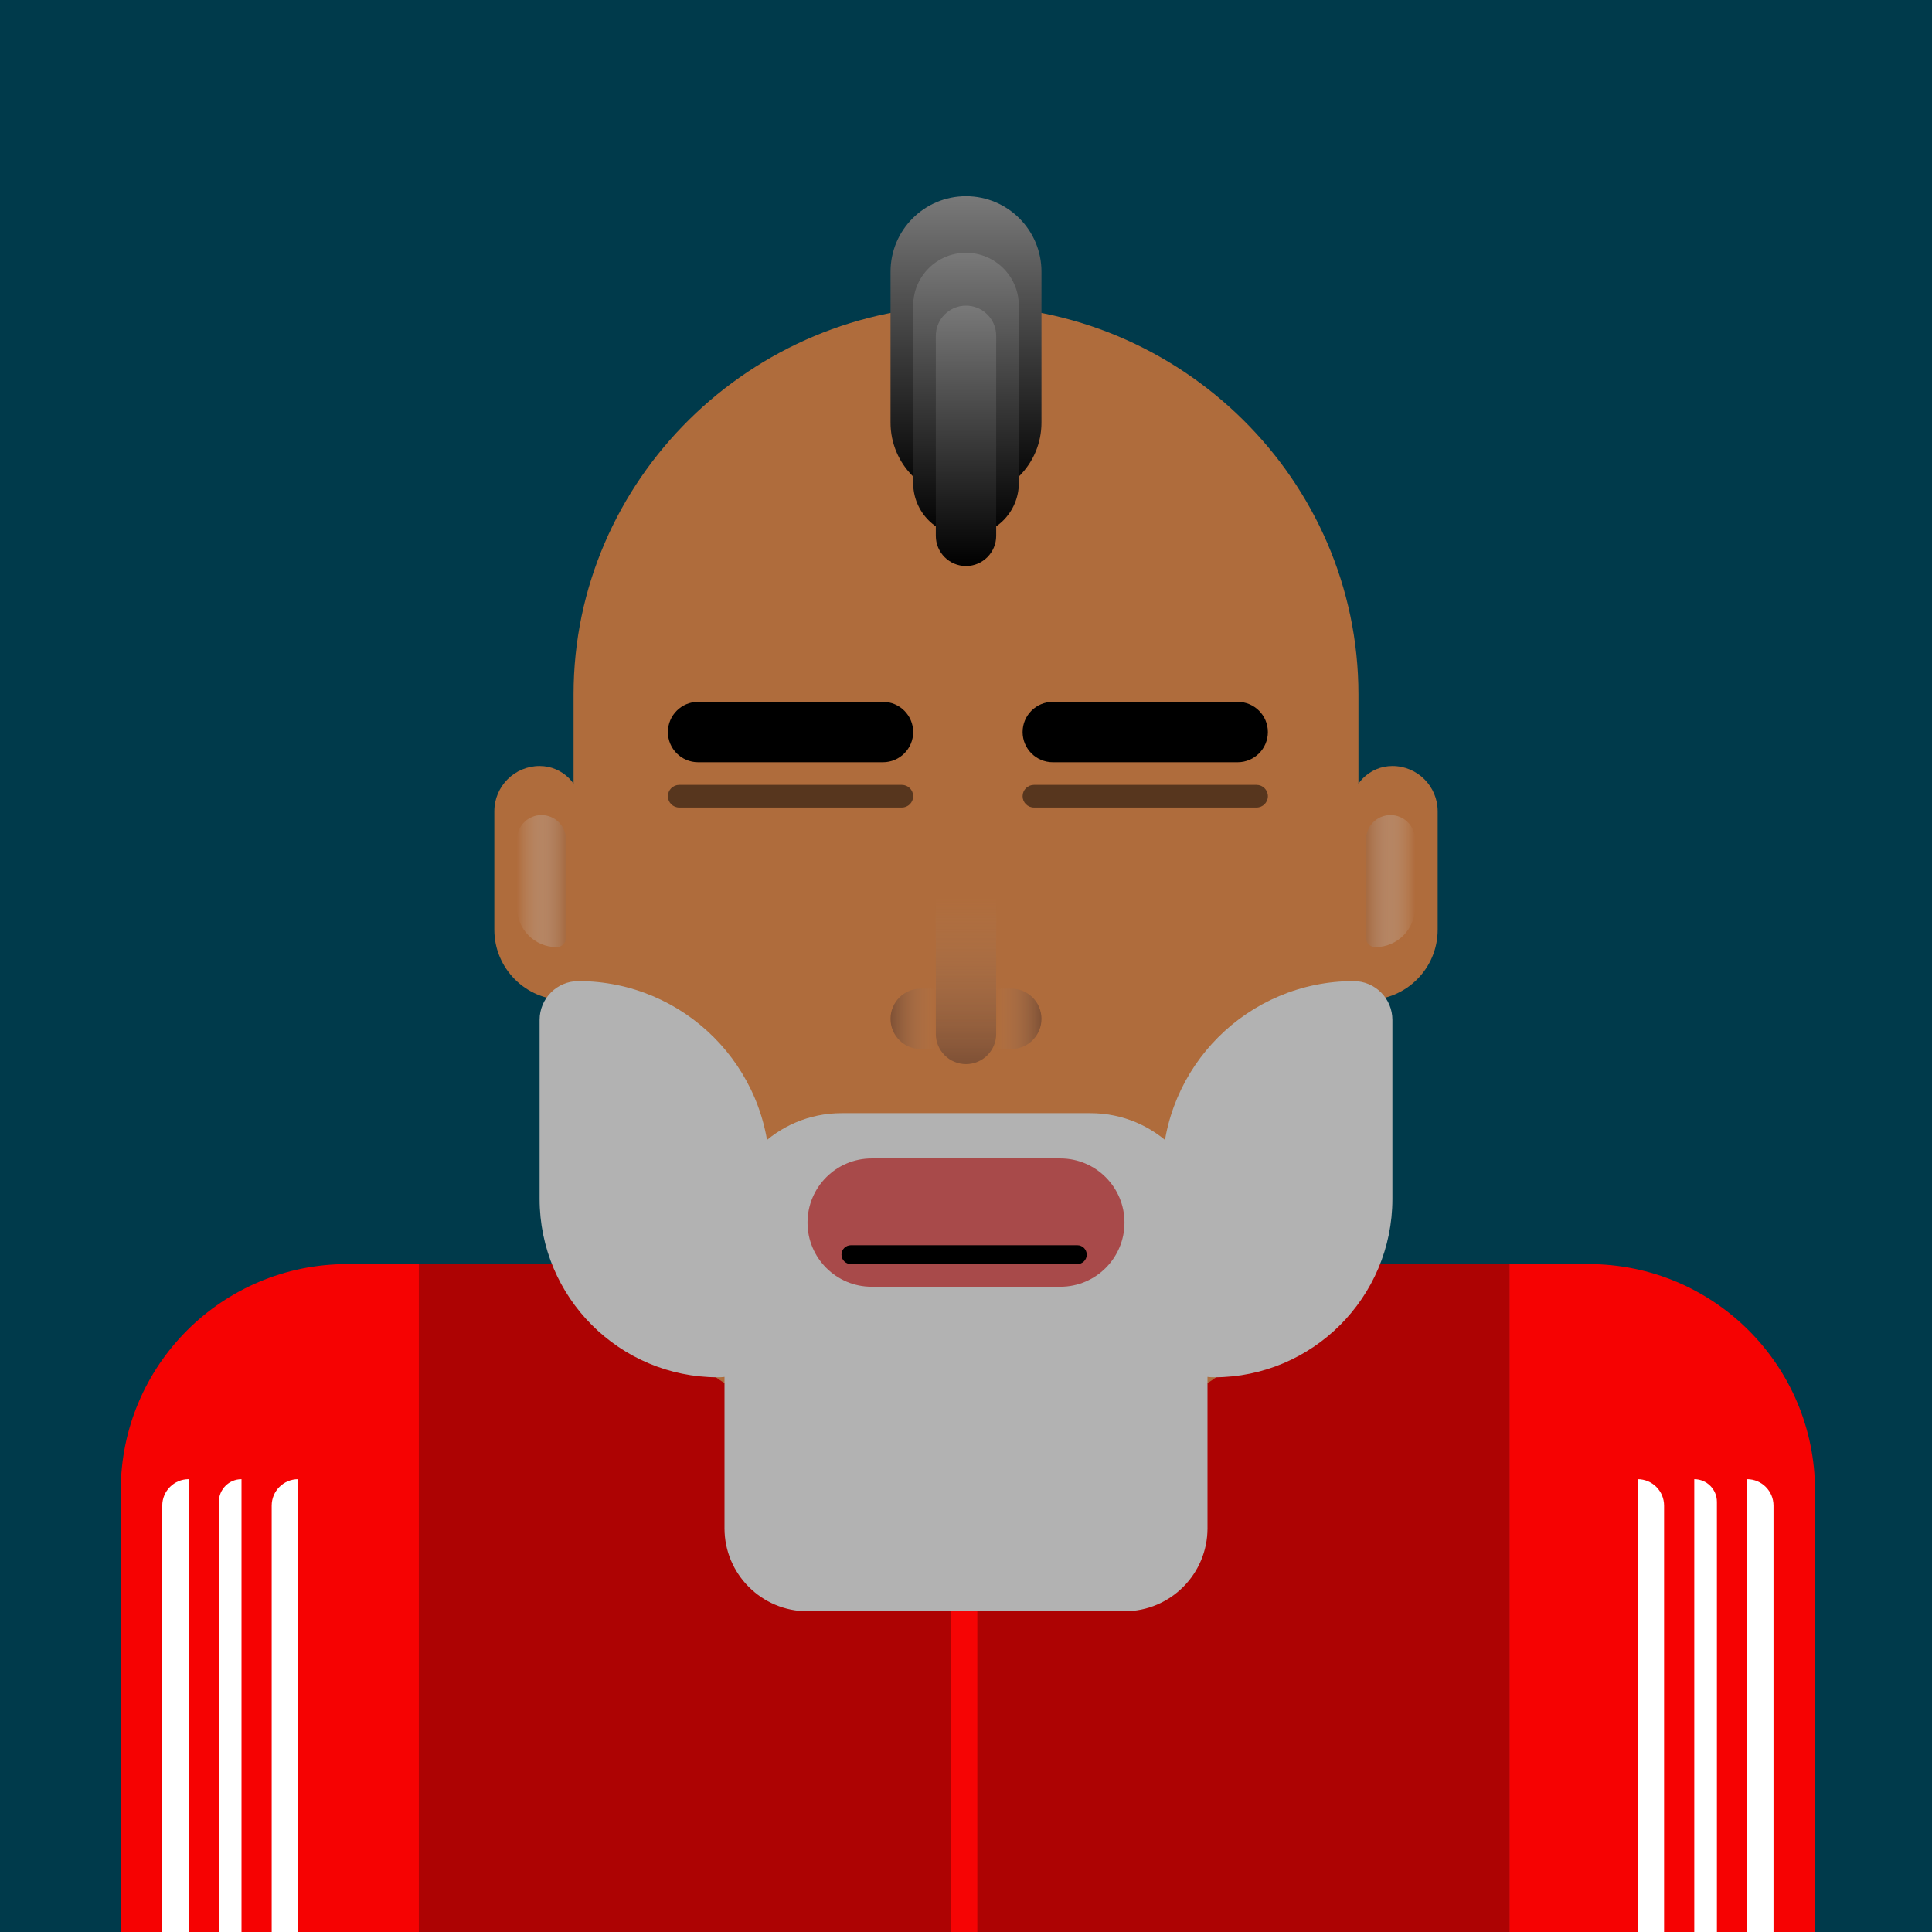 <svg xmlns="http://www.w3.org/2000/svg" width="800" height="800" viewBox="0 0 512 512">
<g><rect width="512" height="512" fill="#003A4B"/></g><g><g clip-path="url(#clip0_5_19)">
<g filter="url(#filter0_d_5_19)">
<path d="M400 331H421C454.137 331 481 357.863 481 391V512H400V331Z" fill="#F60202"/>
<path d="M111 331H92C58.863 331 32 357.863 32 391V517H111V331Z" fill="#F60202"/>
<path d="M463 388V388C466.866 388 470 391.134 470 395V517H463V388Z" fill="white"/>
<path d="M50 388V388C46.134 388 43 391.134 43 395V517H50V388Z" fill="white"/>
<path d="M449 388V388C452.314 388 455 390.686 455 394V517H449V388Z" fill="white"/>
<path d="M64 388V388C60.686 388 58 390.686 58 394V517H64V388Z" fill="white"/>
<path d="M434 388V388C437.866 388 441 391.134 441 395V517H434V388Z" fill="white"/>
<path d="M79 388V388C75.134 388 72 391.134 72 395V517H79V388Z" fill="white"/>
<rect x="111" y="331" width="289" height="181" fill="#AD0303"/>
<rect x="252" y="331" width="7" height="181" fill="#F60404"/>
</g>
</g>
<defs>
<filter id="filter0_d_5_19" x="28" y="331" width="457" height="194" filterUnits="userSpaceOnUse" color-interpolation-filters="sRGB">
<feFlood flood-opacity="0" result="BackgroundImageFix"/>
<feColorMatrix in="SourceAlpha" type="matrix" values="0 0 0 0 0 0 0 0 0 0 0 0 0 0 0 0 0 0 127 0" result="hardAlpha"/>
<feOffset dy="4"/>
<feGaussianBlur stdDeviation="2"/>
<feComposite in2="hardAlpha" operator="out"/>
<feColorMatrix type="matrix" values="0 0 0 0 0 0 0 0 0 0 0 0 0 0 0 0 0 0 0.25 0"/>
<feBlend mode="normal" in2="BackgroundImageFix" result="effect1_dropShadow_5_19"/>
<feBlend mode="normal" in="SourceGraphic" in2="effect1_dropShadow_5_19" result="shape"/>
</filter>
<clipPath id="clip0_5_19">
<rect width="512" height="512" fill="white"/>
</clipPath>
</defs></g><g><g filter="url(#filter0_d_14_112)">
<path d="M152 180C152 123.115 199.115 77 256 77V77C312.885 77 360 123.115 360 180L360 248C360 281.689 332.689 309 299 309L213 309C179.311 309 152 281.689 152 248L152 180Z" fill="#AF6C3C"/>
<path d="M154 210C154 203.925 149.075 199 143 199V199C136.373 199 131 204.373 131 211L131 242.374C131 252.661 139.339 261 149.626 261V261C152.042 261 154 259.042 154 256.626L154 210Z" fill="#AF6C3C"/>
<path d="M358 210C358 203.925 362.925 199 369 199V199C375.627 199 381 204.373 381 211L381 242.374C381 252.661 372.661 261 362.374 261V261C359.958 261 358 259.042 358 256.626L358 210Z" fill="#AF6C3C"/>
<path d="M169 276L343 276L343 321C343 348.062 321.062 370 294 370L218 370C190.938 370 169 348.062 169 321L169 276Z" fill="#AF6C3C"/>
<path d="M222 368L256 368V368C256 376.284 249.284 383 241 383L237 383C228.716 383 222 376.284 222 368V368Z" fill="#AF6C3C"/>
<path d="M256 368L290 368V368C290 376.284 283.284 383 275 383L271 383C262.716 383 256 376.284 256 368V368Z" fill="#AF6C3C"/>
<path d="M150 218.5C150 214.91 147.09 212 143.5 212V212C139.91 212 137 214.91 137 218.5L137 236.472C137 242.287 141.713 247 147.528 247V247C148.893 247 150 245.893 150 244.528L150 218.5Z" fill="url(#paint0_linear_14_112)"/>
<path d="M362 218.5C362 214.91 364.91 212 368.5 212V212C372.09 212 375 214.91 375 218.5L375 236.472C375 242.287 370.287 247 364.473 247V247C363.107 247 362 245.893 362 244.528L362 218.5Z" fill="url(#paint1_linear_14_112)"/>
</g>
<defs>
<filter id="filter0_d_14_112" x="121" y="71" width="270" height="326" filterUnits="userSpaceOnUse" color-interpolation-filters="sRGB">
<feFlood flood-opacity="0" result="BackgroundImageFix"/>
<feColorMatrix in="SourceAlpha" type="matrix" values="0 0 0 0 0 0 0 0 0 0 0 0 0 0 0 0 0 0 127 0" result="hardAlpha"/>
<feOffset dy="4"/>
<feGaussianBlur stdDeviation="5"/>
<feComposite in2="hardAlpha" operator="out"/>
<feColorMatrix type="matrix" values="0 0 0 0 0 0 0 0 0 0 0 0 0 0 0 0 0 0 0.4 0"/>
<feBlend mode="normal" in2="BackgroundImageFix" result="effect1_dropShadow_14_112"/>
<feBlend mode="normal" in="SourceGraphic" in2="effect1_dropShadow_14_112" result="shape"/>
</filter>
<linearGradient id="paint0_linear_14_112" x1="137" y1="229.5" x2="150" y2="229.5" gradientUnits="userSpaceOnUse">
<stop stop-color="#D3D3D3" stop-opacity="0"/>
<stop offset="1" stop-color="#A66A41"/>
</linearGradient>
<linearGradient id="paint1_linear_14_112" x1="375" y1="229.5" x2="362" y2="229.5" gradientUnits="userSpaceOnUse">
<stop stop-color="#D3D3D3" stop-opacity="0"/>
<stop offset="1" stop-color="#A66A41"/>
</linearGradient>
</defs></g><g><path opacity="0.5" d="M177 211C177 209.343 178.343 208 180 208H239C240.657 208 242 209.343 242 211V211C242 212.657 240.657 214 239 214H180C178.343 214 177 212.657 177 211V211Z" fill="black"/>
<path opacity="0.5" d="M271 211C271 209.343 272.343 208 274 208H333C334.657 208 336 209.343 336 211V211C336 212.657 334.657 214 333 214H274C272.343 214 271 212.657 271 211V211Z" fill="black"/>
<path d="M177 194C177 189.582 180.582 186 185 186H234C238.418 186 242 189.582 242 194V194C242 198.418 238.418 202 234 202H185C180.582 202 177 198.418 177 194V194Z" fill="black"/>
<path d="M271 194C271 189.582 274.582 186 279 186H328C332.418 186 336 189.582 336 194V194C336 198.418 332.418 202 328 202H279C274.582 202 271 198.418 271 194V194Z" fill="black"/></g><g><path d="M320 326C320 308.879 306.121 295 289 295H223C205.879 295 192 308.879 192 326V405C192 417.15 201.85 427 214 427H298C310.15 427 320 417.15 320 405V326Z" fill="#B2B2B2"/>
<path d="M369 270.277C369 264.601 364.399 260 358.723 260V260C330.709 260 308 282.709 308 310.723V351.292C308 358.863 314.137 365 321.708 365V365C347.827 365 369 343.827 369 317.708V270.277Z" fill="#B2B2B2"/>
<path d="M143 270.277C143 264.601 147.601 260 153.277 260V260C181.291 260 204 282.709 204 310.723V351.292C204 358.863 197.863 365 190.292 365V365C164.173 365 143 343.827 143 317.708V270.277Z" fill="#B2B2B2"/>
<path d="M298 324C298 314.611 290.389 307 281 307H231C221.611 307 214 314.611 214 324V324C214 333.389 221.611 341 231 341H281C290.389 341 298 333.389 298 324V324Z" fill="#A84A4A"/>
<path d="M288 332.5C288 331.119 286.881 330 285.5 330H225.5C224.119 330 223 331.119 223 332.5V332.5C223 333.881 224.119 335 225.5 335H285.5C286.881 335 288 333.881 288 332.5V332.5Z" fill="black"/></g><g><path d="M248 238L248 274C248 278.418 251.582 282 256 282V282C260.418 282 264 278.418 264 274L264 238L248 238Z" fill="url(#paint0_linear_14_176)"/>
<path d="M248 262L244 262C239.582 262 236 265.582 236 270V270C236 274.418 239.582 278 244 278L248 278L248 262Z" fill="url(#paint1_linear_14_176)"/>
<path d="M264 262L268 262C272.418 262 276 265.582 276 270V270C276 274.418 272.418 278 268 278L264 278L264 262Z" fill="url(#paint2_linear_14_176)"/>
<defs>
<linearGradient id="paint0_linear_14_176" x1="256" y1="238" x2="256" y2="282" gradientUnits="userSpaceOnUse">
<stop stop-color="#B38A6C" stop-opacity="0"/>
<stop offset="1" stop-color="#624031" stop-opacity="0.62"/>
</linearGradient>
<linearGradient id="paint1_linear_14_176" x1="248" y1="270" x2="236" y2="270" gradientUnits="userSpaceOnUse">
<stop stop-color="#B38A6C" stop-opacity="0"/>
<stop offset="1" stop-color="#624031" stop-opacity="0.62"/>
</linearGradient>
<linearGradient id="paint2_linear_14_176" x1="264" y1="270" x2="276" y2="270" gradientUnits="userSpaceOnUse">
<stop stop-color="#B38A6C" stop-opacity="0"/>
<stop offset="1" stop-color="#624031" stop-opacity="0.62"/>
</linearGradient>
</defs></g><g><path d="M256 132C244.954 132 236 123.046 236 112L236 72C236 60.954 244.954 52 256 52V52C267.046 52 276 60.954 276 72L276 112C276 123.046 267.046 132 256 132V132Z" fill="url(#paint0_linear_14_168)"/>
<path d="M256 142C248.268 142 242 135.732 242 128L242 81C242 73.268 248.268 67 256 67V67C263.732 67 270 73.268 270 81L270 128C270 135.732 263.732 142 256 142V142Z" fill="url(#paint1_linear_14_168)"/>
<path d="M256 150C251.582 150 248 146.418 248 142L248 89C248 84.582 251.582 81 256 81V81C260.418 81 264 84.582 264 89L264 142C264 146.418 260.418 150 256 150V150Z" fill="url(#paint2_linear_14_168)"/>
<defs>
<linearGradient id="paint0_linear_14_168" x1="256" y1="52" x2="256" y2="132" gradientUnits="userSpaceOnUse">
<stop stop-color="#797979"/>
<stop offset="1"/>
</linearGradient>
<linearGradient id="paint1_linear_14_168" x1="256" y1="67" x2="256" y2="142" gradientUnits="userSpaceOnUse">
<stop stop-color="#797979"/>
<stop offset="1"/>
</linearGradient>
<linearGradient id="paint2_linear_14_168" x1="256" y1="81" x2="256" y2="150" gradientUnits="userSpaceOnUse">
<stop stop-color="#797979"/>
<stop offset="1"/>
</linearGradient>
</defs></g>
</svg>